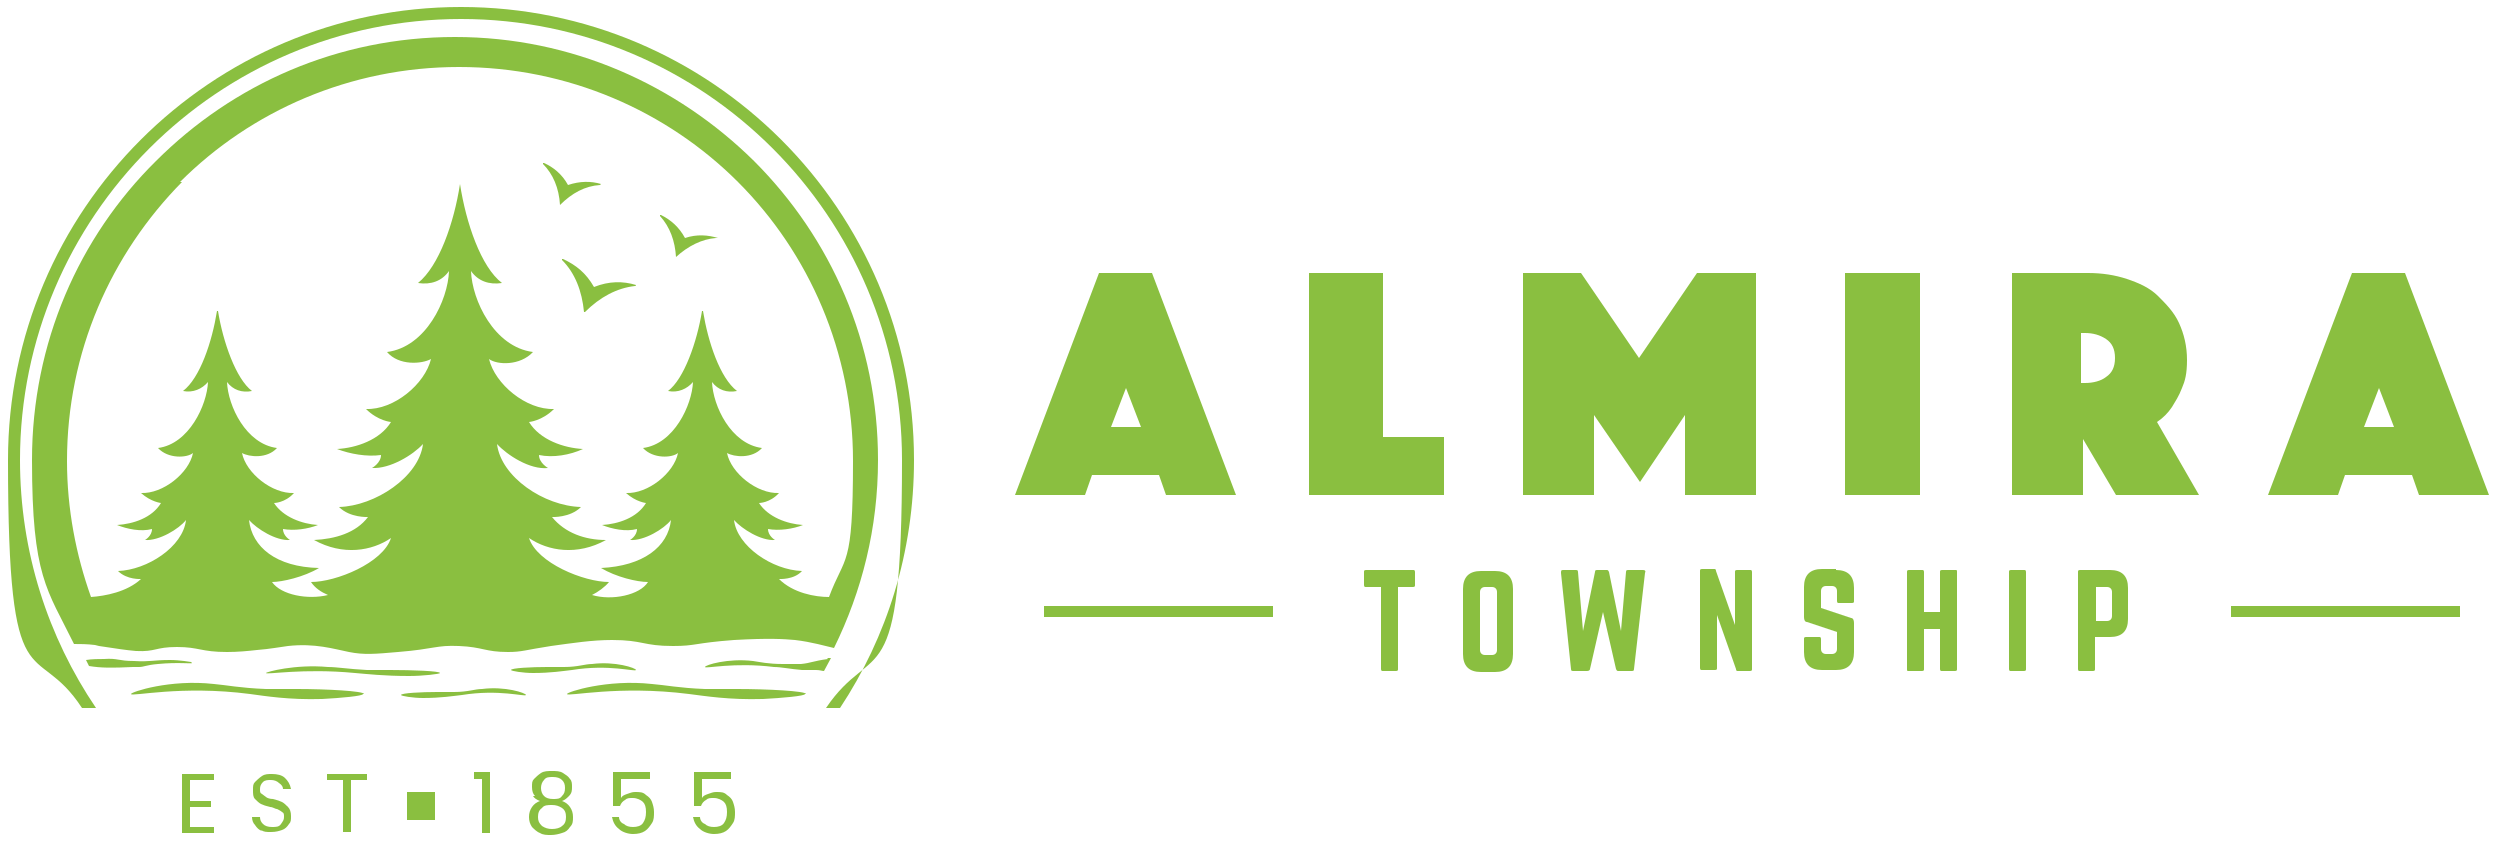 <?xml version="1.0" encoding="UTF-8"?>
<svg xmlns="http://www.w3.org/2000/svg" version="1.1" viewBox="0 0 250 85">
  <defs>
    <style>
      .cls-1 {
        fill-rule: evenodd;
      }

      .cls-1, .cls-2 {
        fill: #8abf40;
      }
    </style>
  </defs>
  <!-- Generator: Adobe Illustrator 28.6.0, SVG Export Plug-In . SVG Version: 1.2.0 Build 709)  -->
  <g>
    <g id="Layer_1">
      <g>
        <path class="cls-2" d="M19,78.1v2h2.1v.6h-2.1v2h2.4v.6h-3.2v-5.9h3.2v.6h-2.4Z"/>
        <path class="cls-2" d="M26.2,83.1c-.3-.1-.5-.3-.7-.6-.2-.2-.3-.5-.3-.8h.8c0,.3.1.5.3.7s.5.3.9.3.7,0,.9-.3.3-.4.3-.7,0-.4-.2-.5c-.1-.1-.3-.2-.5-.3-.2,0-.4-.2-.7-.2-.4-.1-.7-.2-.9-.3s-.4-.3-.6-.5c-.2-.2-.2-.5-.2-.9s0-.6.2-.8c.2-.2.4-.4.7-.6s.6-.2,1-.2c.5,0,1,.1,1.3.4s.5.6.6,1.1h-.8c0-.2-.1-.4-.4-.6-.2-.2-.5-.3-.8-.3s-.6,0-.8.2c-.2.2-.3.4-.3.7s0,.4.2.5c.1.1.3.2.4.3s.4.2.7.2c.4.1.7.2.9.3s.4.3.6.5.3.5.3.9,0,.6-.2.8c-.2.3-.4.5-.7.6s-.6.2-1.1.2-.7,0-1-.2Z"/>
        <path class="cls-2" d="M36.7,77.4v.6h-1.6v5.2h-.8v-5.2h-1.6v-.6h4Z"/>
        <path class="cls-2" d="M47.4,77.9v-.7h1.6v6.1h-.8v-5.4h-.8Z"/>
        <path class="cls-2" d="M53.5,79.6c-.2-.2-.3-.5-.3-.9s0-.6.2-.8c.2-.2.4-.4.7-.6s.7-.2,1.1-.2.8,0,1.1.2.5.3.7.6c.2.2.2.5.2.8s0,.6-.3.9c-.2.2-.4.4-.7.5.3.1.6.3.8.6.2.3.3.6.3,1s0,.7-.3,1c-.2.3-.4.5-.8.6-.3.1-.7.2-1.1.2s-.8,0-1.1-.2c-.3-.1-.6-.4-.8-.6-.2-.3-.3-.6-.3-1s.1-.7.3-1,.5-.5.8-.6c-.3-.1-.6-.3-.7-.5ZM54.2,80.8c-.3.2-.4.5-.4.9s.1.6.4.9c.3.2.6.3,1,.3s.8-.1,1-.3c.3-.2.4-.5.4-.9s-.1-.7-.4-.9c-.3-.2-.6-.3-1-.3s-.8,0-1,.3ZM56.2,78c-.2-.2-.5-.3-.9-.3s-.7,0-.9.3c-.2.2-.3.5-.3.8s.1.6.3.8c.2.2.5.3.9.3s.7,0,.9-.3c.2-.2.3-.4.3-.8s-.1-.6-.3-.8Z"/>
        <path class="cls-2" d="M65.1,77.9h-3v1.9c.1-.2.3-.3.6-.4.3-.1.5-.2.8-.2.5,0,.8,0,1.1.3.3.2.5.4.6.7.1.3.2.6.2,1s0,.8-.2,1.1c-.2.3-.4.6-.7.8s-.7.3-1.2.3-1.1-.2-1.4-.5c-.4-.3-.6-.7-.7-1.2h.7c0,.3.2.6.5.7.2.2.5.3.9.3s.8-.1,1-.4c.2-.3.3-.6.3-1.1s-.1-.8-.3-1c-.2-.2-.6-.4-1-.4s-.6,0-.8.2c-.2.1-.4.3-.5.6h-.7v-3.4h3.7v.7Z"/>
        <path class="cls-2" d="M73.2,77.9h-3v1.9c.1-.2.3-.3.6-.4.3-.1.5-.2.8-.2.5,0,.8,0,1.1.3.3.2.5.4.6.7.1.3.2.6.2,1s0,.8-.2,1.1c-.2.3-.4.6-.7.8s-.7.3-1.2.3-1.1-.2-1.4-.5c-.4-.3-.6-.7-.7-1.2h.7c0,.3.2.6.5.7.2.2.5.3.9.3s.8-.1,1-.4c.2-.3.3-.6.3-1.1s-.1-.8-.3-1c-.2-.2-.6-.4-1-.4s-.6,0-.8.2c-.2.1-.4.3-.5.6h-.7v-3.4h3.7v.7Z"/>
      </g>
      <rect class="cls-2" x="40.7" y="79.2" width="2.8" height="2.8"/>
      <g>
        <path class="cls-2" d="M141.3,57c.1,0,.2,0,.2.2v1.3c0,.1,0,.2-.2.2h-1.5v8.2c0,.1,0,.2-.2.2h-1.3c-.1,0-.2,0-.2-.2v-8.2h-1.5c-.1,0-.2,0-.2-.2v-1.3c0-.1,0-.2.2-.2h4.6Z"/>
        <path class="cls-2" d="M146.3,58.9c0-1.2.6-1.8,1.8-1.8h1.4c1.2,0,1.8.6,1.8,1.8v6.5c0,1.2-.6,1.8-1.8,1.8h-1.4c-1.2,0-1.8-.6-1.8-1.8v-6.5ZM149.2,65.5c.3,0,.5-.2.5-.5v-5.8c0-.3-.2-.5-.5-.5h-.7c-.3,0-.5.2-.5.5v5.8c0,.3.2.5.5.5h.7Z"/>
        <path class="cls-2" d="M164.3,57c.2,0,.3.1.2.3l-1.1,9.6c0,.2-.1.2-.3.2h-1.2c-.2,0-.2,0-.3-.2l-1.3-5.7-1.3,5.7c0,.1-.1.2-.3.2h-1.3c-.2,0-.3,0-.3-.2l-1-9.6c0-.2,0-.3.2-.3h1.2c.2,0,.3,0,.3.2l.5,5.9h0l1.2-5.9c0-.2.1-.2.3-.2h.8c.2,0,.2,0,.3.2l1.2,5.9h0l.5-5.9c0-.2.1-.2.3-.2h1.2Z"/>
        <path class="cls-2" d="M175,57c.1,0,.2,0,.2.2v9.7c0,.1,0,.2-.2.2h-1.2c-.1,0-.2,0-.2-.2l-1.9-5.4h0v5.3c0,.1,0,.2-.2.2h-1.3c-.1,0-.2,0-.2-.2v-9.7c0-.1,0-.2.2-.2h1.2c.1,0,.2,0,.2.2l1.9,5.4h0v-5.3c0-.1,0-.2.2-.2h1.3Z"/>
        <path class="cls-2" d="M183.6,57c1.2,0,1.8.6,1.8,1.8v1.3c0,.1,0,.2-.2.2h-1.3c-.1,0-.2,0-.2-.2v-1c0-.3-.2-.5-.5-.5h-.6c-.3,0-.5.2-.5.5v1.7l3,1c.2,0,.3.2.3.5v2.9c0,1.2-.6,1.8-1.8,1.8h-1.4c-1.2,0-1.8-.6-1.8-1.8v-1.3c0-.1,0-.2.2-.2h1.3c.1,0,.2,0,.2.2v1c0,.3.2.5.5.5h.6c.3,0,.5-.2.5-.5v-1.7l-3-1c-.2,0-.3-.2-.3-.5v-3c0-1.2.6-1.8,1.8-1.8h1.4Z"/>
        <path class="cls-2" d="M194,57.2c0-.1,0-.2.2-.2h1.3c.2,0,.2,0,.2.2v9.7c0,.1,0,.2-.2.2h-1.3c-.1,0-.2,0-.2-.2v-4h-1.6v4c0,.1,0,.2-.2.2h-1.3c-.2,0-.2,0-.2-.2v-9.7c0-.1,0-.2.2-.2h1.3c.1,0,.2,0,.2.2v4h1.6v-4Z"/>
        <path class="cls-2" d="M202.4,57c.1,0,.2,0,.2.2v9.7c0,.1,0,.2-.2.2h-1.3c-.1,0-.2,0-.2-.2v-9.7c0-.1,0-.2.2-.2h1.3Z"/>
        <path class="cls-2" d="M207.8,57.2c0-.1,0-.2.2-.2h3c1.2,0,1.8.6,1.8,1.8v3.1c0,1.2-.6,1.8-1.8,1.8h-1.5v3.2c0,.1,0,.2-.2.2h-1.3c-.1,0-.2,0-.2-.2v-9.7ZM210.7,62.1c.3,0,.5-.2.5-.5v-2.4c0-.3-.2-.5-.5-.5h-1.1v3.4h1.1Z"/>
      </g>
      <rect class="cls-2" x="104.4" y="60.6" width="22.9" height="1.1"/>
      <rect class="cls-2" x="223.1" y="60.6" width="22.9" height="1.1"/>
      <g>
        <path class="cls-2" d="M109.9,27.3h5.3l8.4,22.2h-7l-.7-2h-6.7l-.7,2h-7l8.4-22.2ZM114.1,42.7l-1.5-3.9-1.5,3.9h3Z"/>
        <path class="cls-2" d="M130.9,27.3h7.4v16.4h6.1v5.8h-13.5v-22.2Z"/>
        <path class="cls-2" d="M152.2,27.3h5.9l5.8,8.5,5.8-8.5h5.9v22.2h-7.1v-8l-4.5,6.7-4.6-6.7v8h-7.1v-22.2Z"/>
        <path class="cls-2" d="M184.5,27.3h7.5v22.2h-7.5v-22.2Z"/>
        <path class="cls-2" d="M201.1,27.3h7.7c1.4,0,2.7.2,3.9.6,1.2.4,2.3.9,3.1,1.7s1.6,1.6,2.1,2.7c.5,1.1.8,2.3.8,3.7s-.2,2.1-.5,2.8c-.3.8-.7,1.4-1,1.9-.4.6-.9,1.1-1.5,1.5l4.2,7.3h-8.3l-3.3-5.6v5.6h-7.1v-22.2ZM208.1,38.3h.4c.8,0,1.6-.2,2.1-.6.6-.4.9-1,.9-1.9s-.3-1.5-.9-1.9c-.6-.4-1.3-.6-2.1-.6h-.4v4.9Z"/>
        <path class="cls-2" d="M235.2,27.3h5.3l8.4,22.2h-7l-.7-2h-6.7l-.7,2h-7l8.4-22.2ZM239.4,42.7l-1.5-3.9-1.5,3.9h3Z"/>
      </g>
      <g id="water">
        <path class="cls-2" d="M44,67.3c0,.1-1.7.3-3.1.3-2.5,0-4.2-.2-5.4-.3-5.2-.5-8.9.2-8.9,0,0-.1,2.9-.9,6.2-.6.9,0,2,.2,3.9.3,1,0,1.1,0,2.3,0,2.2,0,5,.1,5,.3Z"/>
        <path class="cls-2" d="M82.8,65.9c-1.5.2-1.7.4-2.7.5-.6,0-1.1,0-1.8,0-1.5,0-2.3-.2-3-.3-2.5-.3-4.8.4-4.8.6,0,.2,2.9-.5,6.9,0,.7,0,1.6.2,2.8.3.4,0,.8,0,1.4,0,.4,0,.6.1.8.1.2-.4.5-.9.7-1.3-.1,0-.2,0-.4,0Z"/>
        <path class="cls-2" d="M51.1,67c0,.1,1.2.3,2.2.3,1.8,0,3-.2,3.9-.3,3.7-.6,6.3.2,6.4,0,0-.2-2.1-.9-4.4-.6-.7,0-1.4.3-2.8.3-.7,0-.8,0-1.7,0-1.5,0-3.6.1-3.6.3Z"/>
        <path class="cls-2" d="M40.1,69.5c0,.1,1.2.3,2.2.3,1.8,0,3-.2,3.9-.3,3.7-.6,6.3.2,6.4,0,0-.2-2.1-.9-4.4-.6-.7,0-1.4.3-2.8.3-.7,0-.8,0-1.7,0-1.5,0-3.6.1-3.6.3Z"/>
        <path class="cls-2" d="M19.1,66.2c0,0-1.1-.2-2.1-.2-1.7,0-2,.2-3.6.1-1.6,0-1.6-.3-3-.2-.5,0-1.2,0-1.8.1.1.2.2.4.3.6,1.2.2,2.3.2,4.4.1.1,0,.3,0,.6,0,.5,0,.7-.2,1.9-.3,2-.2,3.4,0,3.4-.1Z"/>
        <path class="cls-2" d="M36.3,69.4c0,.2-2.2.4-4.1.5-3.3.1-5.7-.3-7.2-.5-6.9-.9-11.9.3-11.9,0,0-.2,3.9-1.5,8.3-1,1.2.1,2.6.4,5.2.5,1.3,0,1.5,0,3.1,0,2.9,0,6.7.2,6.7.5Z"/>
        <path class="cls-2" d="M80.5,69.4c0,.2-2.3.4-4.2.5-3.4.1-5.8-.3-7.4-.5-7.1-.9-12.2.3-12.2,0,0-.2,4-1.5,8.5-1,1.3.1,2.7.4,5.3.5,1.4,0,1.6,0,3.2,0,3,0,6.9.2,6.9.5Z"/>
      </g>
      <g id="birds">
        <path class="cls-1" d="M60.1,18.4c-1-.3-2.1-.3-3.3.1-.6-1.1-1.5-1.8-2.4-2.2,0,0,0,0-.1,0,0,0,0,0,0,.1,1,1,1.6,2.4,1.7,4.1,0,0,0,0,0,0,0,0,0,0,0,0,1.2-1.2,2.5-1.9,4-2,0,0,0,0,0,0,0,0,0,0,0,0Z"/>
        <path class="cls-1" d="M71.8,23.8c-1-.3-2.1-.4-3.3,0-.6-1.1-1.4-1.8-2.4-2.3,0,0,0,0-.1,0,0,0,0,0,0,.1,1,1.1,1.5,2.5,1.6,4.1,0,0,0,0,0,0,0,0,0,0,0,0,1.2-1.1,2.6-1.8,4-1.9,0,0,0,0,0,0,0,0,0,0,0,0Z"/>
        <path class="cls-1" d="M63.6,28.5c-1.3-.4-2.7-.4-4.2.2-.8-1.4-1.8-2.2-3.1-2.8,0,0-.1,0-.1,0,0,0,0,.1,0,.1,1.3,1.3,2,3.1,2.2,5.2,0,0,0,0,0,0,0,0,0,0,.1,0,1.5-1.5,3.2-2.4,5-2.6,0,0,.1,0,.1-.1,0,0,0-.1,0-.1Z"/>
      </g>
      <path class="cls-1" d="M9.9,64.6c2,.3,2.6.4,3.7.5,2,.1,1.9-.4,4.1-.4,2.2,0,2.4.5,5,.5,1.1,0,2.1-.1,3-.2,1.3-.1,2.3-.3,3.1-.4,0,0,0,0,0,0,2.7-.3,4.6.3,6.1.6,1.5.3,2.6.2,4.9,0,3.7-.3,3.8-.7,6.1-.6,2.4.1,2.6.6,4.9.6,1.4,0,1.7-.2,4.3-.6,2.2-.3,4.1-.6,6.1-.6,3.1,0,3.1.6,6.1.6,2.3,0,2.1-.3,6.1-.6,3.5-.2,5-.1,6.1,0,1.7.2,3,.6,3.9.8,2.8-5.7,4.4-12,4.4-18.8,0-11.7-4.7-22.2-12.4-29.9-7.7-7.6-18.2-12.4-29.9-12.4s-22.2,4.7-29.9,12.4c-7.7,7.6-12.4,18.2-12.4,29.9s1.5,12.9,4.2,18.4c.6,0,1.3,0,2.1.1ZM18,18.2c7.1-7.1,17-11.5,27.9-11.5s20.8,4.4,27.9,11.5c7.1,7.1,11.5,17,11.5,27.9s-.8,9.3-2.4,13.6c-1.4,0-3.6-.4-5-1.8,0,0,1.5.1,2.3-.8-3-.1-6.5-2.5-6.8-5.1.8.9,2.7,2.1,4.1,2,0,0-.7-.4-.7-1.1,1.1.2,2.5,0,3.5-.4-1.6-.1-3.5-.8-4.4-2.2,0,0,1.1,0,2-1-2.2.1-4.8-2-5.2-4,.7.4,2.5.6,3.5-.5-3.1-.4-4.9-4.2-5-6.6.6.8,1.5,1.1,2.5.9-1.7-1.3-2.9-4.9-3.4-8,0,0-.1,0-.1,0-.5,3.1-1.8,6.8-3.4,8,1,.2,1.9-.2,2.5-.9-.1,2.3-1.9,6.2-5,6.6,1,1.1,2.9,1,3.5.5-.4,2-3,4.1-5.2,4,1,.9,2,1,2,1-.9,1.5-2.8,2.1-4.4,2.2,1,.4,2.4.7,3.5.4,0,.7-.7,1.1-.7,1.1,1.4.1,3.4-1.1,4.1-2-.3,2.7-2.8,4.6-7,4.8,1.5.9,3.6,1.4,4.7,1.4-.8,1.3-3.6,1.9-5.6,1.3.6-.3,1.3-.8,1.7-1.3-2.5,0-7.2-1.9-8-4.4,1.9,1.3,4.8,1.8,7.7.2-2.1,0-4.1-.7-5.4-2.3,0,0,1.8.1,2.9-1-3.7-.1-8-3-8.4-6.3,1,1.1,3.3,2.6,5.1,2.4,0,0-.9-.5-.9-1.3,1.4.3,3.1,0,4.4-.6-1.9-.1-4.3-.9-5.4-2.7,0,0,1.3-.1,2.5-1.3-2.8.1-5.9-2.5-6.5-5,.8.6,3.1.7,4.4-.7-3.9-.5-6.1-5.2-6.2-8.1.7,1,1.8,1.4,3.1,1.2-2.1-1.6-3.6-6-4.2-9.9,0,0,0,0,0,0s0,0,0,0c0,0,0,0,0,0,0,0,0,0,0,0-.6,3.9-2.1,8.2-4.2,9.9,1.3.2,2.4-.2,3.1-1.2-.1,2.9-2.3,7.6-6.2,8.1,1.2,1.4,3.5,1.2,4.4.7-.6,2.5-3.7,5.1-6.5,5,1.2,1.2,2.5,1.3,2.5,1.3-1.1,1.8-3.5,2.6-5.4,2.7,1.3.5,3,.8,4.4.6,0,.8-.9,1.3-.9,1.3,1.8.1,4.1-1.3,5.1-2.4-.4,3.3-4.8,6.2-8.4,6.3,1.1,1.1,2.9,1,2.9,1-1.2,1.6-3.3,2.2-5.4,2.3,2.9,1.6,5.8,1.1,7.7-.2-.8,2.5-5.5,4.4-8,4.4.4.6,1,1,1.7,1.3-2,.5-4.7,0-5.6-1.3,1,0,3.2-.5,4.7-1.4-4.3-.1-6.7-2.1-7-4.8.8.9,2.7,2.1,4.1,2,0,0-.7-.4-.7-1.1,1.1.2,2.5,0,3.5-.4-1.6-.1-3.5-.8-4.4-2.2,0,0,1.1,0,2-1-2.2.1-4.8-2-5.2-4,.7.4,2.5.6,3.5-.5-3.1-.4-4.9-4.2-5-6.6.6.8,1.5,1.1,2.5.9-1.6-1.2-2.9-4.9-3.4-8,0,0-.1,0-.1,0-.5,3.1-1.7,6.7-3.4,8,1,.2,1.9-.2,2.5-.9-.1,2.3-1.9,6.2-5,6.6,1,1.1,2.9,1,3.5.5-.4,2-3,4.1-5.2,4,1,.9,2,1,2,1-.9,1.5-2.8,2.1-4.4,2.2,1,.4,2.4.7,3.5.4,0,.7-.7,1.1-.7,1.1,1.4.1,3.4-1.1,4.1-2-.3,2.7-3.9,5-6.8,5.1.9.9,2.3.8,2.3.8-1.4,1.3-3.6,1.7-5,1.8-1.5-4.2-2.4-8.8-2.4-13.6,0-10.9,4.4-20.7,11.5-27.9Z"/>
      <path class="cls-2" d="M9.6,70.8c-4.8-7.1-7.6-15.6-7.6-24.8C2,21.7,21.8,1.9,46.1,1.9s44.1,19.8,44.1,44.1-2.8,17.7-7.6,24.8h1.4c4.7-7.1,7.4-15.6,7.4-24.8C91.4,21,71.1.7,46.1.7S.8,21,.8,46s2.7,17.6,7.4,24.8h1.4Z"/>
    </g>
  </g>
</svg>